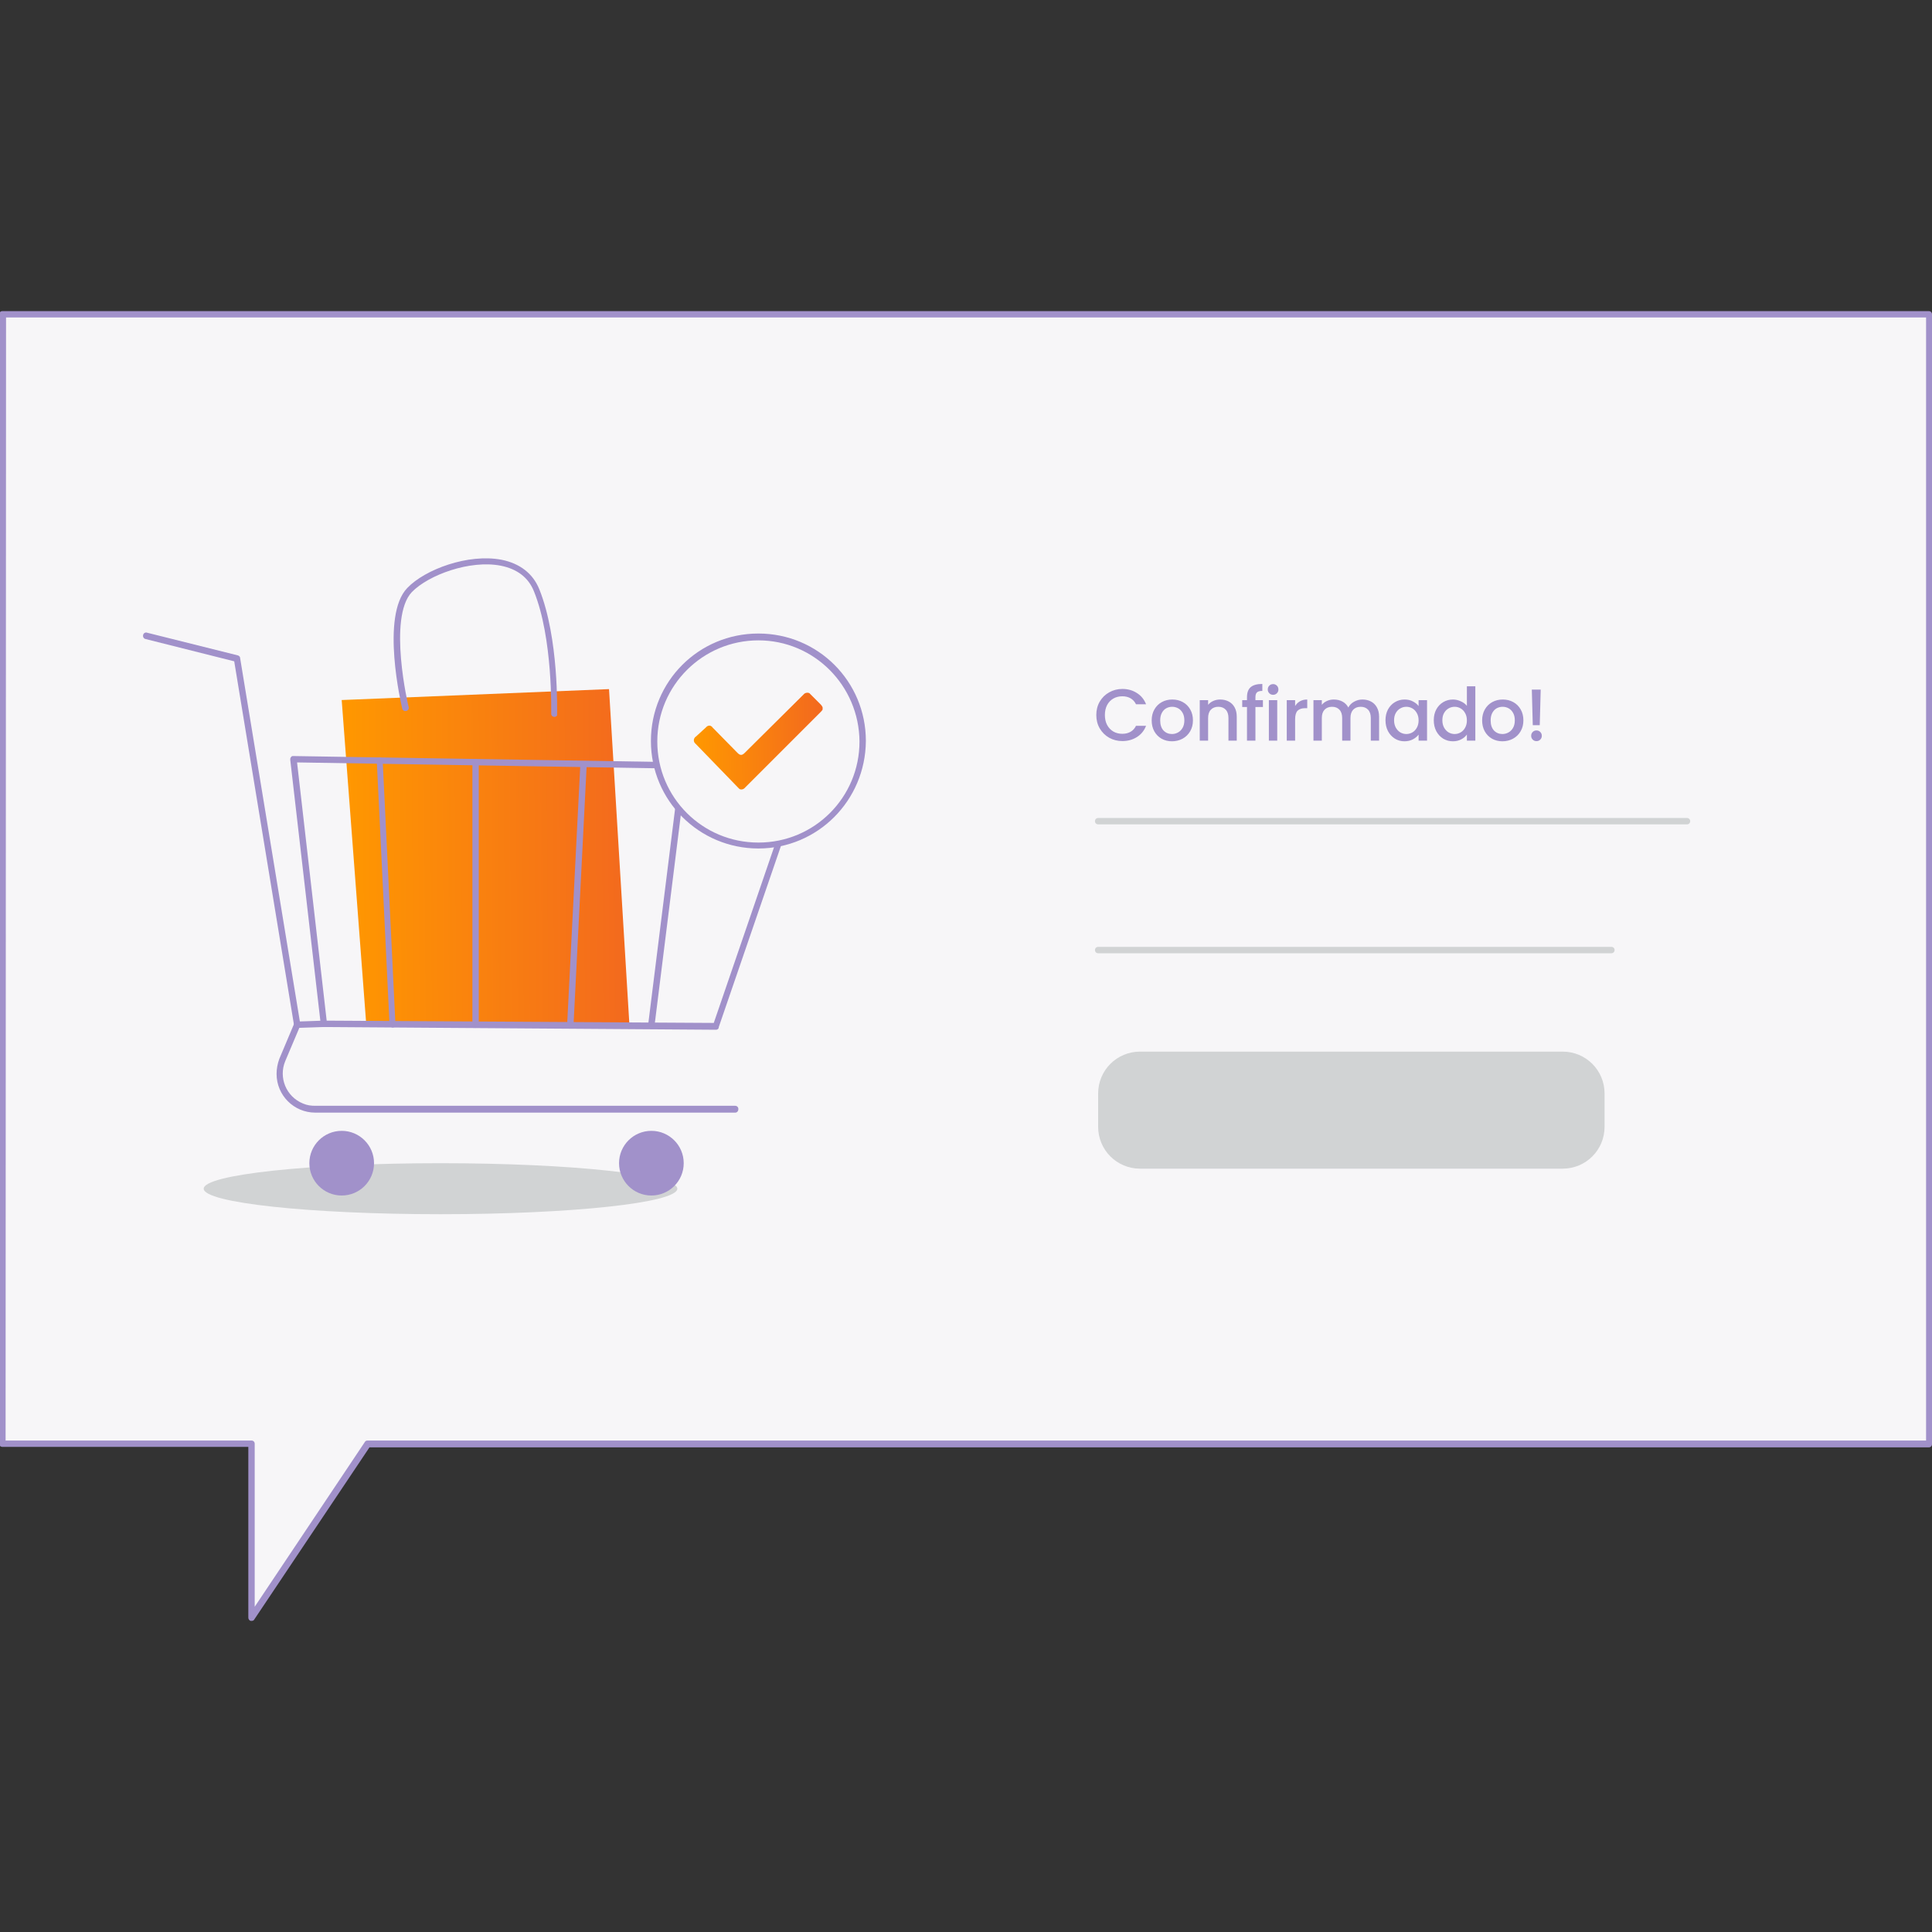 <svg width="500" height="500" viewBox="0 0 500 500" fill="none" xmlns="http://www.w3.org/2000/svg">
<rect x="0" y="0" width="500" height="500" fill="#333333" stroke="none"/>
<g clip-path="url(#clip0_6433_14454)">
<path d="M0.742 81.338H499.294V373.751H95.149L65.094 418.656V373.751H0.742V81.338Z" fill="#F7F6F8"/>
<path d="M65.092 419.482H64.856C64.502 419.364 64.267 419.01 64.267 418.657V374.459H0.622C0.15 374.459 -0.203 374.105 -0.203 373.634V81.339C-0.203 80.867 0.15 80.514 0.622 80.514H499.174C499.645 80.514 499.999 80.867 499.999 81.339V373.752C499.999 374.223 499.645 374.577 499.174 374.577H95.618L65.799 419.128C65.681 419.364 65.445 419.482 65.092 419.482ZM1.447 372.809H65.092C65.563 372.809 65.917 373.162 65.917 373.634V415.828L94.439 373.162C94.557 372.927 94.793 372.809 95.146 372.809H498.467V82.164H1.565L1.447 372.809Z" fill="#A191CA"/>
<path d="M114.006 314.236C147.855 314.236 175.294 311.281 175.294 307.635C175.294 303.99 147.855 301.035 114.006 301.035C80.158 301.035 52.719 303.99 52.719 307.635C52.719 311.281 80.158 314.236 114.006 314.236Z" fill="#D1D3D4"/>
<path d="M94.794 265.203L88.43 181.169L157.614 178.34L162.918 265.675L94.794 265.203Z" fill="url(#paint0_linear_6433_14454)"/>
<path d="M190.263 287.947H81.595C76.056 287.947 71.577 283.468 71.577 277.929C71.577 276.632 71.813 275.336 72.284 274.039L76.056 265.082L60.616 171.147L37.633 165.371C37.162 165.254 36.926 164.782 37.044 164.311C37.162 163.839 37.633 163.604 37.987 163.721L61.559 169.614C61.912 169.732 62.148 169.968 62.148 170.322L77.706 264.964C77.706 265.082 77.706 265.318 77.706 265.435L73.816 274.629C72.048 278.872 74.052 283.822 78.413 285.59C79.474 286.061 80.534 286.179 81.595 286.179H190.263C190.734 286.179 191.088 286.533 191.088 287.004C191.088 287.593 190.734 287.947 190.263 287.947Z" fill="#A191CA"/>
<path d="M168.577 309.398C173.199 309.398 176.945 305.652 176.945 301.03C176.945 296.409 173.199 292.662 168.577 292.662C163.956 292.662 160.209 296.409 160.209 301.03C160.209 305.652 163.956 309.398 168.577 309.398Z" fill="#A191CA"/>
<path d="M88.431 309.398C93.052 309.398 96.799 305.652 96.799 301.03C96.799 296.409 93.052 292.662 88.431 292.662C83.809 292.662 80.062 296.409 80.062 301.03C80.062 305.652 83.809 309.398 88.431 309.398Z" fill="#A191CA"/>
<path d="M185.313 266.499L83.835 265.791C83.364 265.791 83.128 265.438 83.01 265.084L75.113 196.607C75.113 196.371 75.113 196.136 75.349 195.9C75.467 195.664 75.703 195.664 75.938 195.664L208.178 197.786C208.65 197.786 209.003 198.139 209.003 198.611C209.003 198.728 209.003 198.846 209.003 198.846L186.02 265.791C186.02 266.263 185.667 266.499 185.313 266.499ZM84.542 264.141L184.724 264.731L207.118 199.436L76.881 197.314L84.542 264.141Z" fill="#A191CA"/>
<path d="M101.631 265.909C101.16 265.909 100.806 265.556 100.806 265.084L97.506 196.843C97.506 196.371 97.859 196.018 98.213 196.018C98.684 196.018 99.038 196.371 99.038 196.843L102.338 265.084C102.456 265.556 102.102 265.909 101.631 265.909Z" fill="#A191CA"/>
<path d="M123.083 266.024C122.611 266.024 122.258 265.671 122.258 265.199V197.311C122.258 196.84 122.611 196.486 123.083 196.486C123.554 196.486 123.908 196.84 123.908 197.311V265.199C123.908 265.671 123.436 266.024 123.083 266.024Z" fill="#A191CA"/>
<path d="M147.598 266.025C147.127 266.025 146.773 265.553 146.773 265.2L150.191 197.783C150.191 197.312 150.545 197.076 151.016 197.076C151.488 197.076 151.841 197.43 151.841 197.901L148.424 265.318C148.306 265.671 147.952 266.025 147.598 266.025Z" fill="#A191CA"/>
<path d="M168.579 266.025C167.99 265.907 167.754 265.553 167.754 265.082L176.122 198.019C176.122 197.548 176.593 197.194 177.065 197.312C177.536 197.43 177.89 197.783 177.772 198.255L169.404 265.318C169.404 265.789 169.05 266.025 168.579 266.025Z" fill="#A191CA"/>
<path d="M143.471 185.526C143 185.526 142.646 185.173 142.646 184.701C142.646 184.465 143.117 165.136 138.167 152.996C136.753 149.461 133.806 147.221 129.563 146.396C121.667 144.864 110.941 148.753 106.581 153.232C100.334 159.832 105.638 182.697 105.756 182.933C105.873 183.405 105.638 183.876 105.166 183.994C104.695 184.112 104.223 183.876 104.105 183.405C103.87 182.462 98.448 159.361 105.402 152.171C109.999 147.339 121.195 143.214 129.799 144.864C134.514 145.807 137.932 148.4 139.582 152.525C144.65 165.136 144.178 184.112 144.178 184.937C144.296 185.173 143.942 185.526 143.471 185.526Z" fill="#A191CA"/>
<path d="M76.88 266.024C76.408 266.024 76.055 265.671 76.055 265.199C76.055 264.728 76.408 264.374 76.88 264.374L83.834 264.139C84.305 264.139 84.659 264.492 84.659 264.964C84.659 265.435 84.305 265.789 83.834 265.789L76.88 266.024Z" fill="#A191CA"/>
<path d="M196.271 218.881C211.178 218.881 223.262 206.797 223.262 191.891C223.262 176.984 211.178 164.9 196.271 164.9C181.365 164.9 169.281 176.984 169.281 191.891C169.281 206.797 181.365 218.881 196.271 218.881Z" fill="#F7F6F8"/>
<path d="M196.272 219.587C180.95 219.587 168.457 207.212 168.457 191.772C168.457 176.332 180.832 163.957 196.272 163.957C211.712 163.957 224.087 176.332 224.087 191.772C223.97 207.212 211.594 219.587 196.272 219.587ZM196.272 165.725C181.893 165.725 170.107 177.393 170.107 191.89C170.107 206.387 181.775 218.055 196.272 218.055C210.769 218.055 222.437 206.387 222.437 191.89C222.319 177.393 210.651 165.725 196.272 165.725Z" fill="#A191CA"/>
<path d="M212.893 183.638C212.775 183.874 212.539 184.11 212.304 184.345C205.821 190.828 199.339 197.31 192.857 203.792C192.503 204.264 191.796 204.5 191.324 204.146C191.206 204.028 191.089 203.91 190.971 203.792C187.317 200.021 183.663 196.249 180.01 192.478C179.538 192.124 179.42 191.417 179.774 190.946C179.892 190.828 179.892 190.71 180.01 190.71L182.72 188.235C183.074 187.763 183.781 187.645 184.135 187.999C184.253 187.999 184.253 188.117 184.371 188.235L190.853 194.835C191.56 195.542 192.031 195.542 192.739 194.835L207.943 179.749C208.296 179.277 209.003 179.159 209.475 179.395C209.593 179.513 209.711 179.631 209.828 179.749C210.654 180.574 211.479 181.399 212.421 182.342C212.657 182.577 212.775 182.813 212.893 183.049V183.638Z" fill="url(#paint1_linear_6433_14454)"/>
<path d="M436.594 213.345H284.2C283.729 213.345 283.375 212.992 283.375 212.52C283.375 212.049 283.729 211.695 284.2 211.695H436.594C437.066 211.695 437.419 212.049 437.419 212.52C437.419 212.992 437.066 213.345 436.594 213.345Z" fill="#D1D3D4"/>
<path d="M417.029 246.701H284.2C283.729 246.701 283.375 246.347 283.375 245.876C283.375 245.404 283.729 245.051 284.2 245.051H417.029C417.501 245.051 417.854 245.404 417.854 245.876C417.854 246.347 417.501 246.701 417.029 246.701Z" fill="#D1D3D4"/>
<path d="M295.042 272.158H404.417C410.428 272.158 415.261 276.991 415.261 283.001V291.605C415.261 297.616 410.428 302.448 404.417 302.448H295.042C289.032 302.448 284.199 297.616 284.199 291.605V283.001C284.199 276.991 289.032 272.158 295.042 272.158Z" fill="#D1D3D4"/>
<path d="M283.721 185.043C283.721 183.751 284.018 182.592 284.614 181.566C285.222 180.54 286.039 179.742 287.065 179.172C288.103 178.589 289.237 178.298 290.466 178.298C291.872 178.298 293.119 178.646 294.209 179.343C295.311 180.027 296.109 181.002 296.603 182.269H294C293.658 181.572 293.183 181.053 292.575 180.711C291.967 180.369 291.264 180.198 290.466 180.198C289.592 180.198 288.813 180.394 288.129 180.787C287.445 181.179 286.906 181.743 286.514 182.478C286.134 183.212 285.944 184.067 285.944 185.043C285.944 186.018 286.134 186.873 286.514 187.608C286.906 188.342 287.445 188.912 288.129 189.318C288.813 189.71 289.592 189.907 290.466 189.907C291.264 189.907 291.967 189.736 292.575 189.394C293.183 189.052 293.658 188.532 294 187.836H296.603C296.109 189.102 295.311 190.078 294.209 190.762C293.119 191.446 291.872 191.788 290.466 191.788C289.224 191.788 288.091 191.503 287.065 190.933C286.039 190.35 285.222 189.546 284.614 188.52C284.018 187.494 283.721 186.335 283.721 185.043ZM303.299 191.845C302.311 191.845 301.418 191.623 300.62 191.18C299.822 190.724 299.195 190.09 298.739 189.28C298.283 188.456 298.055 187.506 298.055 186.43C298.055 185.366 298.289 184.422 298.758 183.599C299.227 182.775 299.866 182.142 300.677 181.699C301.488 181.255 302.393 181.034 303.394 181.034C304.395 181.034 305.3 181.255 306.111 181.699C306.922 182.142 307.561 182.775 308.03 183.599C308.499 184.422 308.733 185.366 308.733 186.43C308.733 187.494 308.492 188.437 308.011 189.261C307.53 190.084 306.871 190.724 306.035 191.18C305.212 191.623 304.3 191.845 303.299 191.845ZM303.299 189.964C303.856 189.964 304.376 189.831 304.857 189.565C305.351 189.299 305.75 188.9 306.054 188.368C306.358 187.836 306.51 187.19 306.51 186.43C306.51 185.67 306.364 185.03 306.073 184.511C305.782 183.979 305.395 183.58 304.914 183.314C304.433 183.048 303.913 182.915 303.356 182.915C302.799 182.915 302.279 183.048 301.798 183.314C301.329 183.58 300.956 183.979 300.677 184.511C300.398 185.03 300.259 185.67 300.259 186.43C300.259 187.557 300.544 188.431 301.114 189.052C301.697 189.66 302.425 189.964 303.299 189.964ZM315.776 181.034C316.599 181.034 317.334 181.205 317.98 181.547C318.639 181.889 319.152 182.395 319.519 183.067C319.886 183.738 320.07 184.549 320.07 185.499V191.674H317.923V185.822C317.923 184.884 317.689 184.169 317.22 183.675C316.751 183.168 316.112 182.915 315.301 182.915C314.49 182.915 313.844 183.168 313.363 183.675C312.894 184.169 312.66 184.884 312.66 185.822V191.674H310.494V181.205H312.66V182.402C313.015 181.971 313.464 181.635 314.009 181.395C314.566 181.154 315.155 181.034 315.776 181.034ZM326.842 182.972H324.904V191.674H322.719V182.972H321.484V181.205H322.719V180.464C322.719 179.26 323.036 178.386 323.669 177.842C324.315 177.284 325.322 177.006 326.69 177.006V178.811C326.031 178.811 325.569 178.937 325.303 179.191C325.037 179.431 324.904 179.856 324.904 180.464V181.205H326.842V182.972ZM329.484 179.818C329.091 179.818 328.762 179.685 328.496 179.419C328.23 179.153 328.097 178.823 328.097 178.431C328.097 178.038 328.23 177.709 328.496 177.443C328.762 177.177 329.091 177.044 329.484 177.044C329.864 177.044 330.187 177.177 330.453 177.443C330.719 177.709 330.852 178.038 330.852 178.431C330.852 178.823 330.719 179.153 330.453 179.419C330.187 179.685 329.864 179.818 329.484 179.818ZM330.548 181.205V191.674H328.382V181.205H330.548ZM335.177 182.725C335.494 182.193 335.912 181.781 336.431 181.49C336.963 181.186 337.59 181.034 338.312 181.034V183.276H337.761C336.913 183.276 336.267 183.491 335.823 183.922C335.393 184.352 335.177 185.1 335.177 186.164V191.674H333.011V181.205H335.177V182.725ZM352.596 181.034C353.42 181.034 354.154 181.205 354.8 181.547C355.459 181.889 355.972 182.395 356.339 183.067C356.719 183.738 356.909 184.549 356.909 185.499V191.674H354.762V185.822C354.762 184.884 354.528 184.169 354.059 183.675C353.591 183.168 352.951 182.915 352.14 182.915C351.33 182.915 350.684 183.168 350.202 183.675C349.734 184.169 349.499 184.884 349.499 185.822V191.674H347.352V185.822C347.352 184.884 347.118 184.169 346.649 183.675C346.181 183.168 345.541 182.915 344.73 182.915C343.92 182.915 343.274 183.168 342.792 183.675C342.324 184.169 342.089 184.884 342.089 185.822V191.674H339.923V181.205H342.089V182.402C342.444 181.971 342.894 181.635 343.438 181.395C343.983 181.154 344.566 181.034 345.186 181.034C346.022 181.034 346.77 181.211 347.428 181.566C348.087 181.92 348.594 182.433 348.948 183.105C349.265 182.471 349.759 181.971 350.43 181.604C351.102 181.224 351.824 181.034 352.596 181.034ZM358.564 186.392C358.564 185.34 358.779 184.409 359.21 183.599C359.653 182.788 360.248 182.161 360.996 181.718C361.756 181.262 362.592 181.034 363.504 181.034C364.327 181.034 365.043 181.198 365.651 181.528C366.271 181.844 366.765 182.243 367.133 182.725V181.205H369.318V191.674H367.133V190.116C366.765 190.61 366.265 191.021 365.632 191.351C364.998 191.68 364.276 191.845 363.466 191.845C362.566 191.845 361.743 191.617 360.996 191.161C360.248 190.692 359.653 190.046 359.21 189.223C358.779 188.387 358.564 187.443 358.564 186.392ZM367.133 186.43C367.133 185.708 366.981 185.081 366.677 184.549C366.385 184.017 365.999 183.611 365.518 183.333C365.036 183.054 364.517 182.915 363.96 182.915C363.402 182.915 362.883 183.054 362.402 183.333C361.92 183.599 361.528 183.998 361.224 184.53C360.932 185.049 360.787 185.67 360.787 186.392C360.787 187.114 360.932 187.747 361.224 188.292C361.528 188.836 361.92 189.254 362.402 189.546C362.896 189.824 363.415 189.964 363.96 189.964C364.517 189.964 365.036 189.824 365.518 189.546C365.999 189.267 366.385 188.862 366.677 188.33C366.981 187.785 367.133 187.152 367.133 186.43ZM371.06 186.392C371.06 185.34 371.276 184.409 371.706 183.599C372.15 182.788 372.745 182.161 373.492 181.718C374.252 181.262 375.095 181.034 376.019 181.034C376.703 181.034 377.375 181.186 378.033 181.49C378.705 181.781 379.237 182.174 379.629 182.668V177.614H381.814V191.674H379.629V190.097C379.275 190.603 378.781 191.021 378.147 191.351C377.527 191.68 376.811 191.845 376 191.845C375.088 191.845 374.252 191.617 373.492 191.161C372.745 190.692 372.15 190.046 371.706 189.223C371.276 188.387 371.06 187.443 371.06 186.392ZM379.629 186.43C379.629 185.708 379.477 185.081 379.173 184.549C378.882 184.017 378.496 183.611 378.014 183.333C377.533 183.054 377.014 182.915 376.456 182.915C375.899 182.915 375.38 183.054 374.898 183.333C374.417 183.599 374.024 183.998 373.72 184.53C373.429 185.049 373.283 185.67 373.283 186.392C373.283 187.114 373.429 187.747 373.72 188.292C374.024 188.836 374.417 189.254 374.898 189.546C375.392 189.824 375.912 189.964 376.456 189.964C377.014 189.964 377.533 189.824 378.014 189.546C378.496 189.267 378.882 188.862 379.173 188.33C379.477 187.785 379.629 187.152 379.629 186.43ZM388.82 191.845C387.832 191.845 386.939 191.623 386.141 191.18C385.343 190.724 384.716 190.09 384.26 189.28C383.804 188.456 383.576 187.506 383.576 186.43C383.576 185.366 383.811 184.422 384.279 183.599C384.748 182.775 385.388 182.142 386.198 181.699C387.009 181.255 387.915 181.034 388.915 181.034C389.916 181.034 390.822 181.255 391.632 181.699C392.443 182.142 393.083 182.775 393.551 183.599C394.02 184.422 394.254 185.366 394.254 186.43C394.254 187.494 394.014 188.437 393.532 189.261C393.051 190.084 392.392 190.724 391.556 191.18C390.733 191.623 389.821 191.845 388.82 191.845ZM388.82 189.964C389.378 189.964 389.897 189.831 390.378 189.565C390.872 189.299 391.271 188.9 391.575 188.368C391.879 187.836 392.031 187.19 392.031 186.43C392.031 185.67 391.886 185.03 391.594 184.511C391.303 183.979 390.917 183.58 390.435 183.314C389.954 183.048 389.435 182.915 388.877 182.915C388.32 182.915 387.801 183.048 387.319 183.314C386.851 183.58 386.477 183.979 386.198 184.511C385.92 185.03 385.78 185.67 385.78 186.43C385.78 187.557 386.065 188.431 386.635 189.052C387.218 189.66 387.946 189.964 388.82 189.964ZM398.733 178.469L398.486 187.684H396.681L396.434 178.469H398.733ZM397.65 191.807C397.257 191.807 396.928 191.674 396.662 191.408C396.396 191.142 396.263 190.812 396.263 190.42C396.263 190.027 396.396 189.698 396.662 189.432C396.928 189.166 397.257 189.033 397.65 189.033C398.03 189.033 398.353 189.166 398.619 189.432C398.885 189.698 399.018 190.027 399.018 190.42C399.018 190.812 398.885 191.142 398.619 191.408C398.353 191.674 398.03 191.807 397.65 191.807Z" fill="#A191CA"/>
</g>
<defs>
<linearGradient id="paint0_linear_6433_14454" x1="88.43" y1="213.699" x2="167.673" y2="213.135" gradientUnits="userSpaceOnUse">
<stop stop-color="#FF9800"/>
<stop offset="1" stop-color="#F26620"/>
</linearGradient>
<linearGradient id="paint1_linear_6433_14454" x1="179.568" y1="189.415" x2="215.018" y2="189.021" gradientUnits="userSpaceOnUse">
<stop stop-color="#FF9800"/>
<stop offset="1" stop-color="#F26620"/>
</linearGradient>
<clipPath id="clip0_6433_14454">
<rect width="500" height="500" fill="white"/>
</clipPath>
</defs>
</svg>
